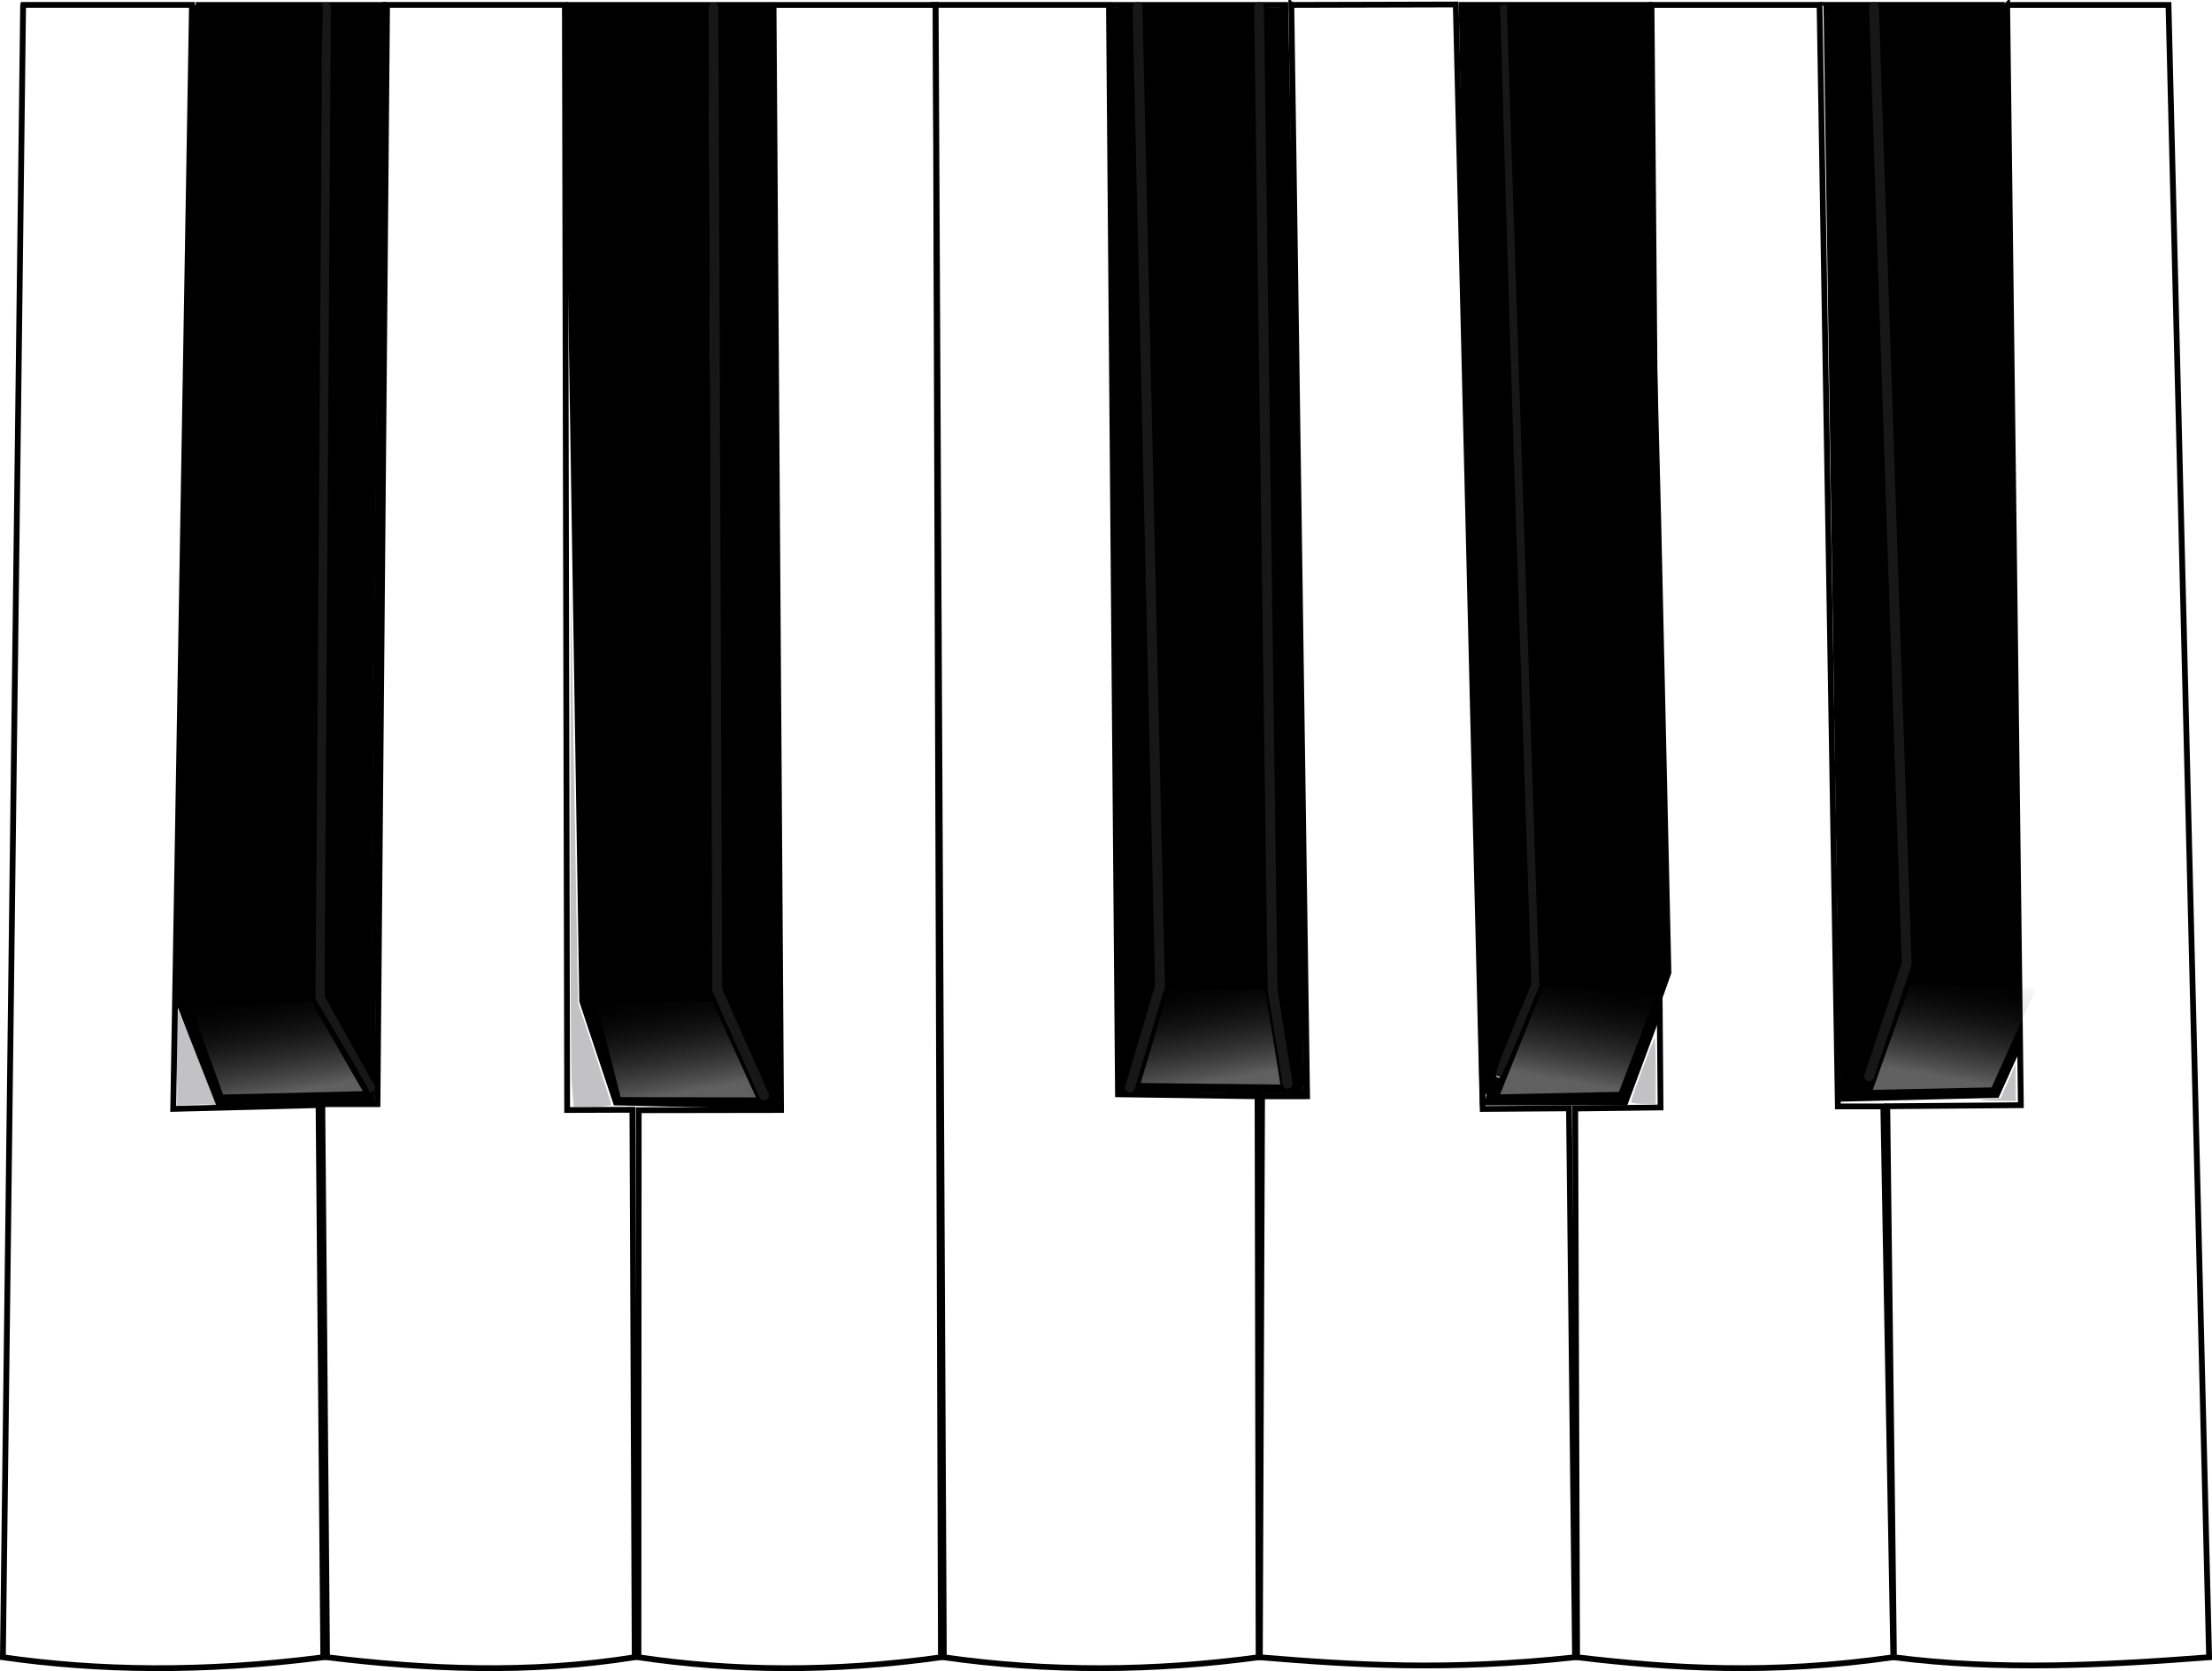<?xml version="1.0" encoding="UTF-8" standalone="no"?>
<!-- Created with Inkscape (http://www.inkscape.org/) -->

<svg
   id="svg2"
   viewBox="0 0 381.75 288.46"
   version="1.1"
   xmlns:xlink="http://www.w3.org/1999/xlink"
   xmlns="http://www.w3.org/2000/svg"
   xmlns:svg="http://www.w3.org/2000/svg"
   xmlns:rdf="http://www.w3.org/1999/02/22-rdf-syntax-ns#"
   xmlns:cc="http://creativecommons.org/ns#"
   xmlns:dc="http://purl.org/dc/elements/1.1/">
  <defs
     id="defs4">
    <filter
       id="filter4297"
       color-interpolation-filters="sRGB"
       x="-0.025"
       y="-0.046"
       width="1.05"
       height="1.091">
      <feGaussianBlur
         id="feGaussianBlur4299"
         stdDeviation="0.306" />
    </filter>
    <filter
       id="filter4297-6"
       color-interpolation-filters="sRGB"
       x="-0.027"
       y="-0.044"
       width="1.053"
       height="1.089">
      <feGaussianBlur
         id="feGaussianBlur4299-6"
         stdDeviation="0.306" />
    </filter>
    <filter
       id="filter4297-0"
       color-interpolation-filters="sRGB"
       x="-0.026"
       y="-0.04"
       width="1.052"
       height="1.08">
      <feGaussianBlur
         id="feGaussianBlur4299-7"
         stdDeviation="0.306" />
    </filter>
    <filter
       id="filter4297-1"
       color-interpolation-filters="sRGB"
       x="-0.03"
       y="-0.045"
       width="1.061"
       height="1.09">
      <feGaussianBlur
         id="feGaussianBlur4299-77"
         stdDeviation="0.306" />
    </filter>
    <filter
       id="filter4297-0-4"
       color-interpolation-filters="sRGB"
       x="-0.027"
       y="-0.039"
       width="1.054"
       height="1.079">
      <feGaussianBlur
         id="feGaussianBlur4299-7-5"
         stdDeviation="0.306" />
    </filter>
    <linearGradient
       id="linearGradient4479"
       y2="328.45"
       gradientUnits="userSpaceOnUse"
       x2="239.68"
       y1="347.12"
       x1="242.93">
      <stop
         id="stop4283"
         style="stop-color:#ffffff;stop-opacity:.378"
         offset="0" />
      <stop
         id="stop4285"
         style="stop-color:#000000;stop-opacity:0"
         offset="1" />
    </linearGradient>
    <linearGradient
       id="linearGradient4481"
       y2="328.45"
       gradientUnits="userSpaceOnUse"
       x2="239.68"
       gradientTransform="translate(68.354,-0.067)"
       y1="347.12"
       x1="242.93">
      <stop
         id="stop4283-3"
         style="stop-color:#ffffff;stop-opacity:.378"
         offset="0" />
      <stop
         id="stop4285-4"
         style="stop-color:#000000;stop-opacity:0"
         offset="1" />
    </linearGradient>
    <linearGradient
       id="linearGradient4483"
       y2="328.45"
       gradientUnits="userSpaceOnUse"
       x2="239.68"
       gradientTransform="translate(287.7 -2.989)"
       y1="347.12"
       x1="242.93">
      <stop
         id="stop4283-2"
         style="stop-color:#ffffff;stop-opacity:.378"
         offset="0" />
      <stop
         id="stop4285-3"
         style="stop-color:#000000;stop-opacity:0"
         offset="1" />
    </linearGradient>
    <linearGradient
       id="linearGradient4485"
       y2="328.45"
       gradientUnits="userSpaceOnUse"
       x2="239.68"
       gradientTransform="translate(159.11,-1.803)"
       y1="347.12"
       x1="242.93">
      <stop
         id="stop4283-9"
         style="stop-color:#ffffff;stop-opacity:.378"
         offset="0" />
      <stop
         id="stop4285-2"
         style="stop-color:#000000;stop-opacity:0"
         offset="1" />
    </linearGradient>
    <linearGradient
       xlink:href="#linearGradient4483"
       id="linearGradient346"
       gradientUnits="userSpaceOnUse"
       gradientTransform="translate(287.7,-2.989)"
       x1="242.93"
       y1="347.12"
       x2="239.68"
       y2="328.45" />
    <linearGradient
       xlink:href="#linearGradient4483"
       id="linearGradient348"
       gradientUnits="userSpaceOnUse"
       gradientTransform="translate(287.7,-2.989)"
       x1="242.93"
       y1="347.12"
       x2="239.68"
       y2="328.45" />
  </defs>
  <g
     id="layer1"
     transform="translate(-194.8 -158.18)">
    <path
       id="path4345"
       style="color:#000000;fill:#c2c1c4"
       d="m 225.39,346.25 c 0.028,-1.891 -0.483,-5.864 -0.315,-8.212 l 0.138,-6.114 4.059,9.03 c 2.679,6.829 2.647,8.045 3.934,8.323 0.771,0.167 -0.834,-0.514 -3.408,-0.483 l -4.457,0.224 0.05,-2.768 3e-5,2e-5 z" />
    <path
       id="path4277"
       style="color:#000000;fill:#000000"
       d="m 512.95,343.39 c -0.165,-3.262 -2.677,-176.64 -2.639,-181.82 l 0.011,-2.358 4.182,0.089 c 3.268,0 3.07,-0.284 3.075,0.49 0.003,0.44 1.228,38.329 2.778,83.11 l 2.817,81.419 -3.181,9.527 c -1.75,5.24 -3.105,9.727 -3.011,9.972 0.545,1.427 1.306,-0.203 4.322,-9.263 l 3.231,-9.708 -2.776,-80.259 c -1.527,-44.142 -2.782,-81.26 -2.79,-82.484 l -0.059,-2.847 10.515,-0.178 10.737,0.222 0.033,3.693 c 0.116,1.419 1.88,38.607 4.029,83.129 l 4.13,80.771 -4.269,9.928 c -3.729,8.229 -3.997,9.962 -4.755,10.163 -0.488,0.129 -7.175,0.569 -13.665,0.705 l -12.778,-0.153 0.064,-4.151 z" />
    <path
       id="path3491"
       style="color:#000000;fill:#000000"
       d="m 314.62,348.57 c -4.894,-0.132 -8.736,-0.262 -10.335,-0.289 l -2.907,-0.05 -3.212,-8.835 -2.704,-8.683 -1.171,-81.437 c -0.7,-44.734 -1.371,-83.087 -1.368,-85.289 l -0.095,-4.918 12.584,0.152 11.924,-0.152 -0.098,18.342 c 0.002,9.642 0.167,47.79 0.366,84.774 l 0.363,67.244 3.587,8.129 c 1.973,4.471 3.69,8.127 3.816,8.124 1.137,-0.027 0.861,-0.979 -2.515,-8.671 l -3.571,-8.139 -0.294,-55.219 c -0.162,-30.37 -0.303,-68.394 -0.313,-84.496 l -0.07,-30.038 4.483,0.203 4.534,-0.051 0.278,16.512 c 0.125,8.663 0.256,44.532 0.54,79.772 0.284,35.239 0.564,70.599 0.685,78.577 l 0.118,14.708 -2.355,-0.016 -12.268,-0.256 z" />
    <path
       id="path4267"
       style="color:#000000;fill:#000000"
       d="m 254.3,337 -3.595,-6.761 0.008,-10.339 c 0.005,-5.687 0.241,-41.975 0.526,-80.64 0.285,-38.665 0.521,-72.343 0.526,-74.839 l -0.05,-5.347 4.364,0.173 4.422,0.058 0.063,14.486 c -0.124,7.586 -0.66,46.114 -1.05,85.758 -0.39,39.644 -0.744,74.68 -0.788,77.858 l -0.022,7.163 -3.538,-6.068 -0.866,-1.501 h 4e-5 z" />
    <path
       id="path3432"
       style="fill:#ffffff;stroke:#000000;stroke-width:1px;fill-opacity:1"
       d="m 198.79,159.03 -3.489,285.23 c 16.126,2.305 34.151,2.71 55.292,0 l -0.815,-95.311 -25.086,0.648 3.238,-190.57 h -29.139 z" />
    <path
       id="path3434"
       style="fill:none;stroke:#000000;stroke-width:1px"
       d="m 228.58,159.03 -3.238,171.33 7.123,18.131 26.549,-0.648 1.943,-188.81 h -32.377 z" />
    <path
       id="path3436"
       style="fill:#ffffff;stroke:#000000;stroke-width:1px;fill-opacity:1"
       d="m 261.6,159.03 -1.654,189.75 h -9.522 l 0.815,95.479 c 17.179,2.083 34.671,2.909 53.098,0 l -0.396,-94.509 -11.26,0.037 -0.392,-190.76 h -30.69 v -2e-5 z" />
    <path
       id="path3438"
       style="fill:none;stroke:#000000;stroke-width:1px"
       d="m 292.55,159.03 2.727,171.98 5.828,17.483 28.491,0.648 -1.687,-190.11 h -35.359 z" />
    <path
       id="path3440"
       style="fill:#ffffff;stroke:#000000;stroke-width:1px;fill-opacity:1"
       d="m 328.3,159.03 1.295,190.76 -24.57,0.037 -0.037,94.436 c 16.2,2.399 33.489,2.62 52.198,-1e-5 l -0.907,-285.23 h -27.98 l 10e-6,-1e-5 z" />
    <path
       id="path3442"
       style="fill:#ffffff;stroke:#000000;stroke-width:1px;fill-opacity:1"
       d="m 356.28,159.03 1.41,285.23 c 18.107,2.583 36.214,2.437 54.322,0 l -0.181,-96.841 -24.087,-0.341 -1.559,-188.05 h -29.906 z" />
    <path
       id="path3444"
       style="fill:none;stroke:#000000;stroke-width:1px"
       d="m 386.58,159.03 1.619,187.2 32.053,0.324 -3.63,-187.52 h -30.042 z" />
    <path
       id="path3446"
       style="fill:#ffffff;stroke:#000000;stroke-width:1px;fill-opacity:1"
       d="m 417.66,159.03 2.718,188.39 -7.77,0.006 -0.38,96.836 c 15.94,1.315 32.289,2.384 54.393,0 l -1.043,-94.761 -14.893,0.108 -4.646,-190.65 -28.378,0.072 z" />
    <path
       id="path3448"
       style="fill:none;stroke:#000000;stroke-width:1px"
       d="m 447.05,159.03 3.63,189.46 h 24.606 l 8.418,-22.664 -4.277,-166.8 h -32.377 z" />
    <path
       id="path3450"
       style="fill:#ffffff;stroke:#000000;stroke-width:1px;fill-opacity:1"
       d="m 479.82,159.03 1.559,190.32 -14.725,0.181 0.323,94.724 c 16.251,1.94 33.353,3.03 54.573,0 l -1.728,-95.085 h -7.841 l -3.159,-190.14 h -29.002 z" />
    <path
       id="path3452"
       style="fill:none;stroke:#000000;stroke-width:1px"
       d="m 510,159.03 2.846,188.81 26.549,-0.648 9.065,-20.073 -8.162,-168.09 h -30.298 z" />
    <path
       id="path3454"
       style="fill:#ffffff;stroke:#000000;stroke-width:1px;fill-opacity:1"
       d="m 541.2,159.03 2.361,189.93 -23.054,0.181 1.151,95.12 c 18.131,2.332 36.262,1.381 54.393,0 l -7.008,-285.23 h -27.844 z" />
    <path
       id="path3456"
       style="fill:none;stroke:#171717;stroke-width:1.7;stroke-linecap:round;stroke-linejoin:round"
       d="m 251.05,159.44 -1.101,170.93 8.686,15.52" />
    <path
       id="path3458"
       style="fill:none;stroke:#171717;stroke-width:1.7;stroke-linecap:round;stroke-linejoin:round"
       d="m 317.93,159.47 0.655,169.6 8.087,18.217" />
    <path
       id="path3460"
       style="fill:none;stroke:#171717;stroke-width:1.7"
       d="m 454.18,159.03 5.572,169.39 -6.475,15.541" />
    <path
       id="path3462"
       style="fill:none;stroke:#171717;stroke-width:1.7;stroke-linecap:round;stroke-linejoin:round"
       d="m 518.21,159.39 5.647,165.15 -6.475,19.426" />
    <path
       id="path4265"
       style="color:#000000;fill:#000000"
       d="m 229.22,339.39 -3.592,-9.162 1.548,-81.638 c 0.82,-44.837 1.582,-82.414 1.694,-84.42 l 0.031,-4.803 11.102,-0.404 10.524,0.231 -0.172,8.079 c 4.6e-4,4.062 -0.249,42.474 -0.554,85.358 l -0.555,77.972 4.47,7.526 c 2.458,4.139 5.162,8.82 5.162,9.203 0,0.641 -0.86,0.25 -4.88,0.438 -2.398,0.112 -8.01,0.526 -12.542,0.638 l -8.817,-0.201 -3.419,-8.816 z" />
    <path
       id="path4269"
       style="color:#000000;fill:#000000"
       d="m 404.53,346.38 c -11.865,-0.083 -14.281,-0.098 -14.118,-0.523 0.106,-0.275 1.567,-4.796 2.878,-9.213 l 2.383,-8.031 -1.819,-80.897 c -1,-44.493 -1.887,-82.459 -1.971,-84.368 l -0.077,-3.925 9.852,-0.151 9.852,-0.076 1.082,85.412 1.158,84.731 1.288,7.995 c 1.142,7.087 1.363,7.995 1.948,7.995 0.363,0 0.659,-0.12 0.658,-0.267 -10e-4,-0.147 -0.563,-3.711 -1.249,-7.92 l -1.247,-7.653 -1.039,-75.462 c -0.571,-41.504 -1.118,-79.667 -1.215,-84.806 l -0.176,-9.874 1.69,0.151 1.841,-0.076 0.664,4.815 c 0.204,4.247 2.842,173.63 2.825,179.12 -0.006,2.011 0.09,2.883 -0.227,2.977 -1.38,0.408 -6.37,0.25 -14.074,0.196 l -0.908,-0.151 z" />
    <path
       id="path4271"
       style="color:#000000;fill:#000000"
       d="m 388.44,338.96 c -0.009,-3.132 -0.332,-39.314 -0.717,-81.699 -0.385,-42.385 -0.778,-81.972 -0.782,-87.6 l 0.07,-10.158 1.98,-0.227 1.677,0.076 -0.093,2.043 c -0.01,0.832 0.822,38.754 1.847,84.272 l 1.864,82.759 -2.426,8.187 c -1.334,4.503 -2.712,9.335 -2.877,9.629 -0.173,0.307 -0.761,-1.125 -0.771,-4.404 l 0.227,-2.876 z" />
    <path
       id="path4275"
       style="color:#000000;fill:#000000"
       d="m 450.91,347.02 c -6.4e-4,-0.44 -0.801,-42.367 -1.779,-93.171 -0.978,-50.803 -1.778,-93.671 -1.779,-94.112 -7.8e-4,-0.764 0.967,-0.487 3.683,-0.487 1.566,0 2.646,-0.274 2.655,-0.225 0.009,0.049 1.065,38.832 2.602,85.035 l 2.795,84.005 -3.22,7.761 c -2.422,5.838 -3.119,7.862 -2.812,8.169 0.258,0.258 0.532,0.284 0.745,0.07 0.185,-0.186 1.759,-3.782 3.499,-7.991 l 3.163,-7.653 -2.767,-82.937 c -1.522,-45.615 -2.776,-83.538 -2.787,-84.272 l -0.033,-2.178 12.108,0.111 12.2,0.105 0.123,6.307 c 0.125,3.181 1.11,40.58 2.188,82.98 l 1.752,77.614 -3.689,10.369 c -2.144,5.76 -4.114,10.963 -4.251,11.306 -0.229,0.576 -1.451,0.414 -12.27,0.414 l -11.918,0.209 0.208,-1.428 h 10e-6 l -0.418,-5e-5 z" />
    <path
       id="path4279"
       style="fill:url(#linearGradient4479);filter:url(#filter4297)"
       d="m 233.3,347.12 -5.45,-15.074 20.64,-1.044 8.929,15.538 -24.119,0.58 z" />
    <path
       id="path4279-0"
       style="fill:url(#linearGradient4481);filter:url(#filter4297-6)"
       d="m 301.91,347.56 -4.175,-16.349 20.003,-0.151 7.527,16.558 -23.354,-0.058 z" />
    <path
       id="path4347"
       style="color:#000000;fill:#c2c1c4"
       d="m 293.49,345.3 c -0.168,-2.152 -0.274,-22.378 -0.237,-44.946 l 0.067,-41.033 0.613,35.967 0.613,35.967 2.874,8.624 c 1.581,4.743 2.874,8.784 2.874,8.98 0,0.195 -1.463,0.355 -3.25,0.355 h -3.25 l -0.305,-3.913 z" />
    <path
       id="path4349"
       style="color:#000000;fill:#c2c1c4"
       d="m 476.29,348.38 c 0.007,-0.475 3.787,-10.71 4.054,-10.978 0.115,-0.115 0.21,2.388 0.21,5.562 v 5.771 h -2.135 c -1.174,0 -2.132,-0.16 -2.129,-0.356 z" />
    <path
       id="path4351"
       style="color:#000000;fill:#c2c1c4"
       d="m 537.71,347.92 2.372,-0.173 1.287,-2.941 1.287,-2.941 0.018,3.202 0.018,3.202 -3.676,-0.088 c -2.746,-0.066 -3.076,-0.132 -1.304,-0.261 z" />
    <path
       id="path4279-7"
       d="m 522.18,345.89 -7.714,-17.171 21.73,-0.708 6.497,18.305 -20.513,-0.427 z"
       style="fill:url(#linearGradient346);filter:url(#filter4297-0)"
       transform="matrix(-1,0,0,1,1060.7,0)" />
    <path
       id="path4279-76"
       style="fill:url(#linearGradient4485);filter:url(#filter4297-1)"
       d="m 391.66,345.13 4.755,-16.011 16.708,-0.107 2.656,16.381 -24.119,-0.263 z" />
    <path
       id="path4279-7-0"
       d="m 522.18,345.89 -6.754,-17.683 19.811,-0.516 7.456,18.625 -20.513,-0.427 z"
       style="fill:url(#linearGradient348);filter:url(#filter4297-0-4)"
       transform="matrix(-1,0,0,1,996.38,0.768)" />
    <path
       id="path3464"
       style="fill:none;stroke:#171717;stroke-width:1.7;stroke-linecap:round;stroke-linejoin:round"
       d="m 391.11,159.39 3.885,169.03 -5.18,17.483" />
    <path
       id="path3466"
       style="fill:none;stroke:#171717;stroke-width:1.7;stroke-linecap:round;stroke-linejoin:round"
       d="m 412.09,159.39 2.335,169.68 2.59,16.188" />
  </g>
</svg>
